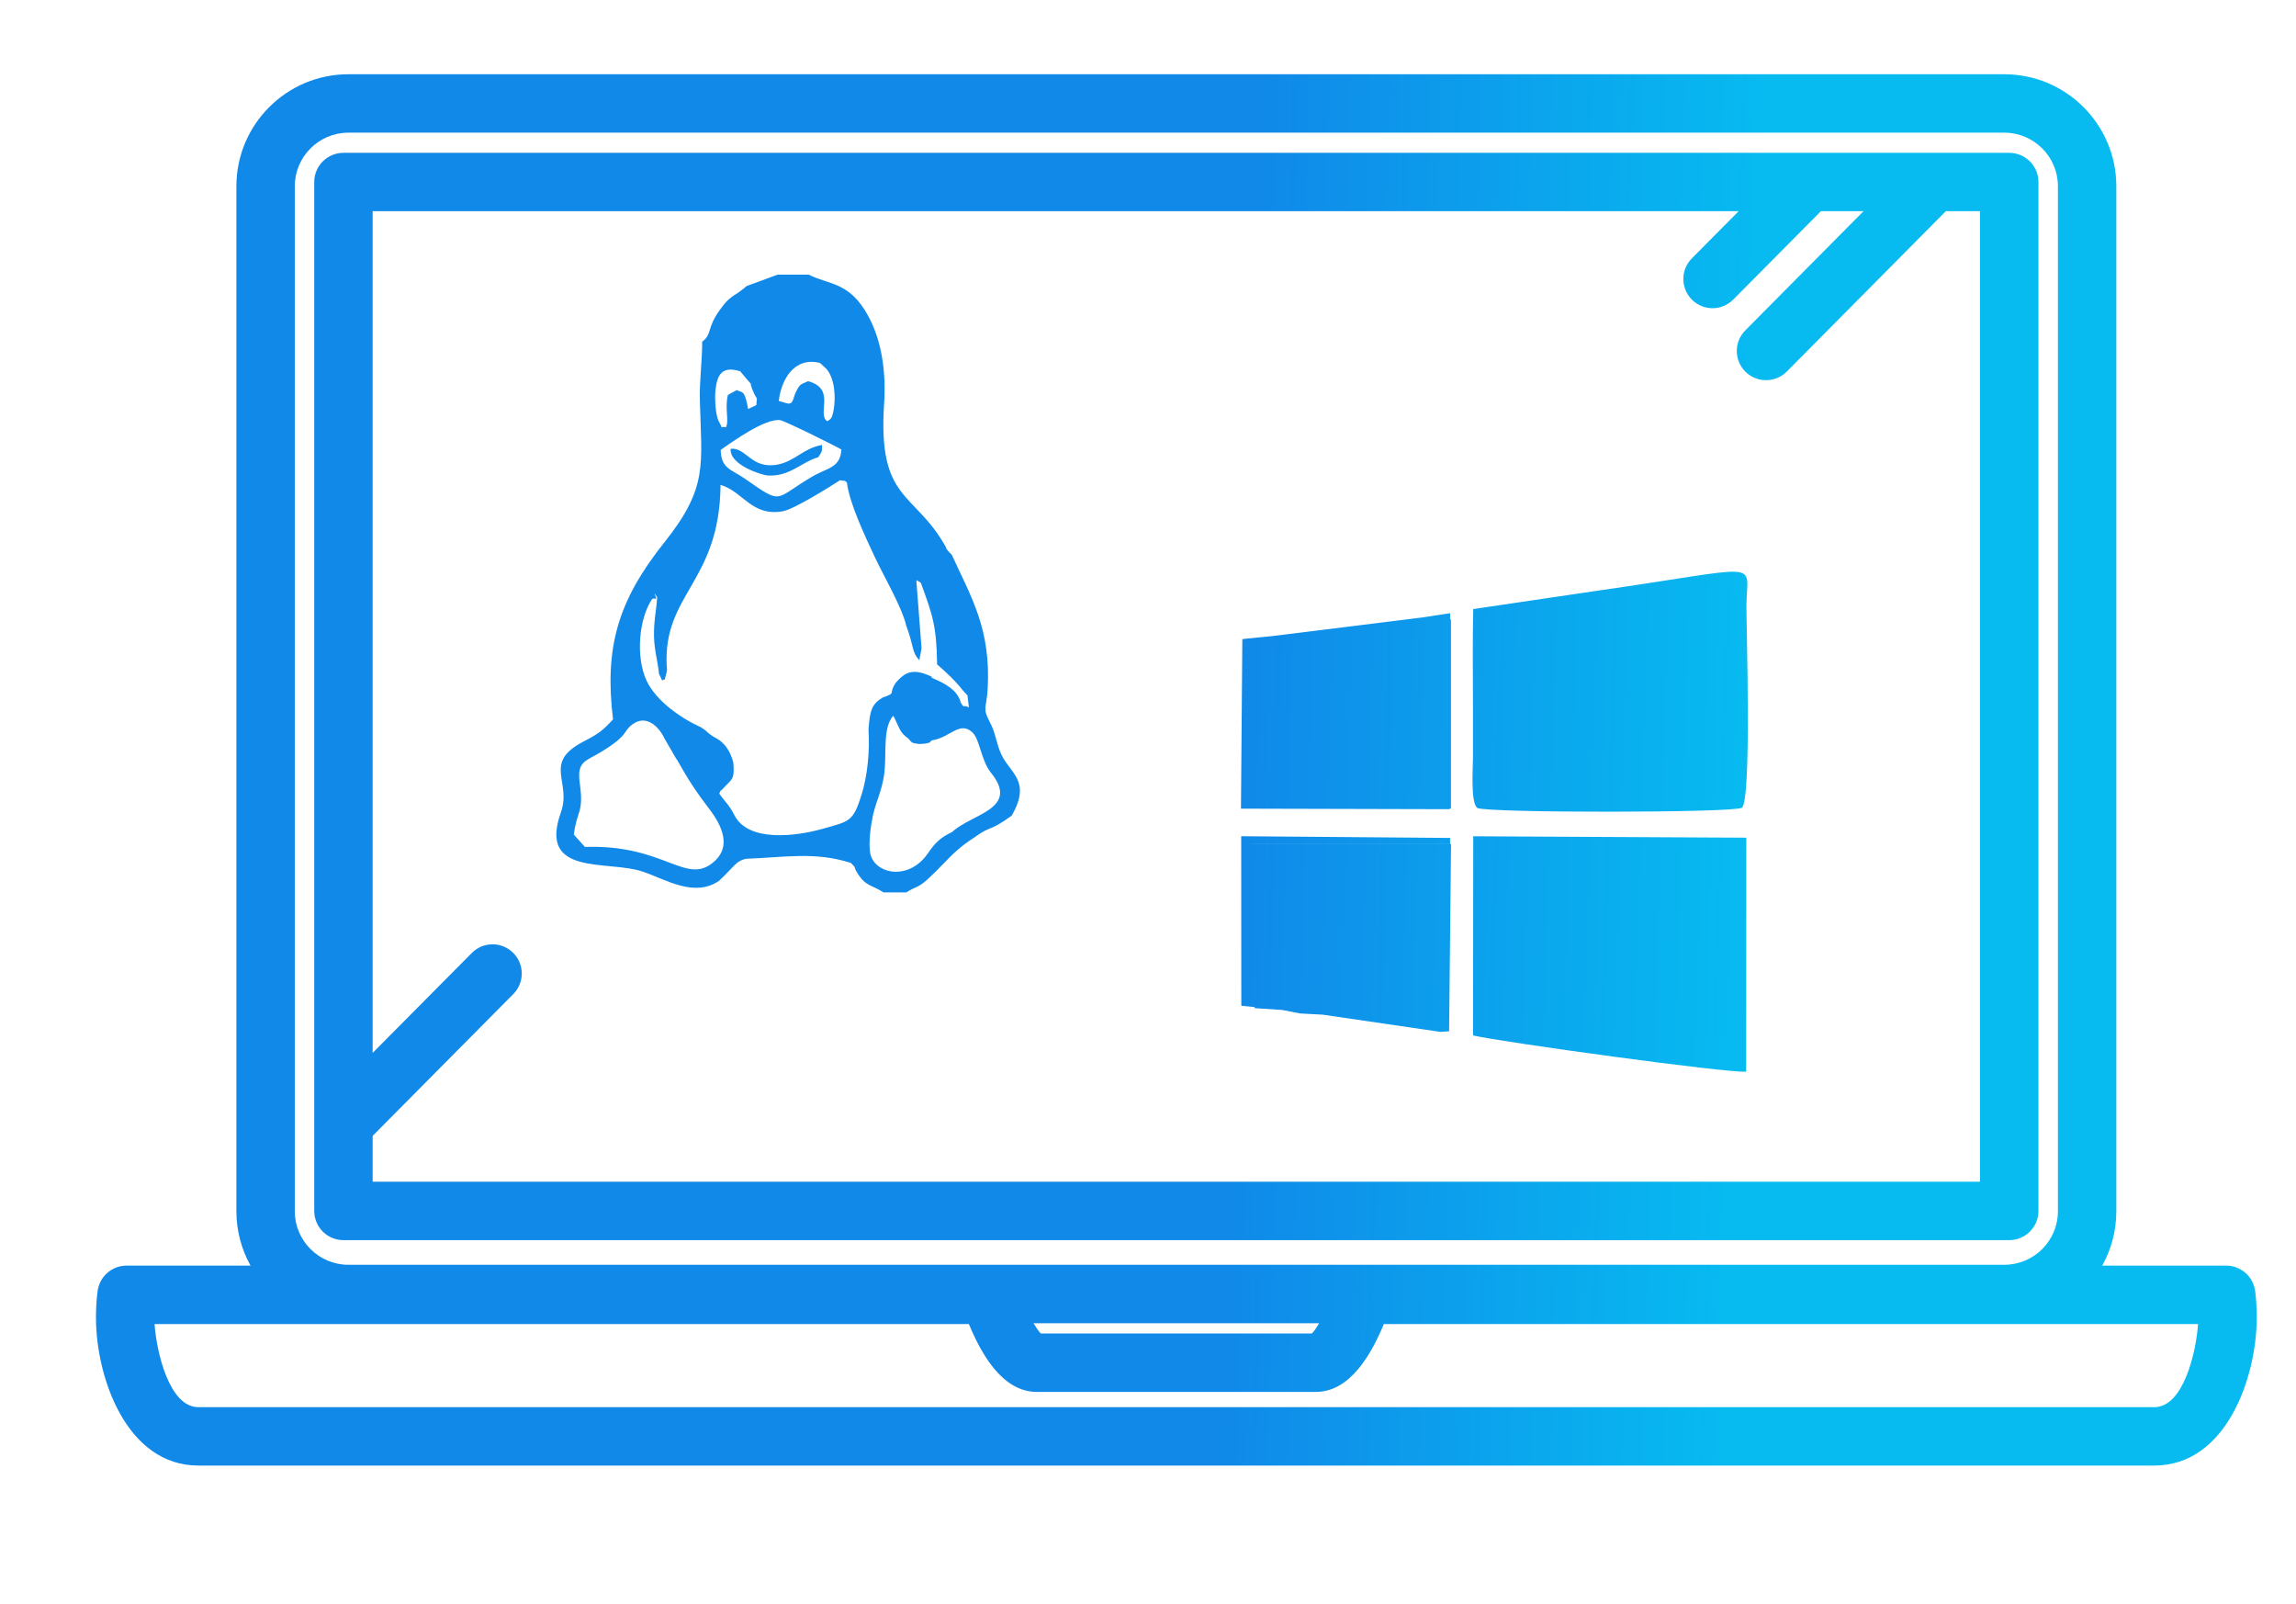 <?xml version="1.0" encoding="UTF-8"?>
<!DOCTYPE svg PUBLIC "-//W3C//DTD SVG 1.0//EN" "http://www.w3.org/TR/2001/REC-SVG-20010904/DTD/svg10.dtd">
<!-- Creator: CorelDRAW 2017 -->
<svg xmlns="http://www.w3.org/2000/svg" xml:space="preserve" width="0.846in" height="0.591in" version="1.0" shape-rendering="geometricPrecision" text-rendering="geometricPrecision" image-rendering="optimizeQuality" fill-rule="evenodd" clip-rule="evenodd"
viewBox="0 0 846.46 590.55"
 xmlns:xlink="http://www.w3.org/1999/xlink">
 <defs>
   <linearGradient id="id0" gradientUnits="userSpaceOnUse" x1="644.34" y1="305.32" x2="457.56" y2="299.58">
    <stop offset="0" stop-opacity="1" stop-color="#07BBF0"/>
    <stop offset="1" stop-opacity="1" stop-color="#1089E9"/>
   </linearGradient>
 </defs>
 <g id="Layer_x0020_1">
  <path fill="url(#id0)" d="M543.13 224.09c-0.29,12.14 -0.09,24.49 -0.09,36.65l0 18.41c0,2.94 -0.98,16.25 1.61,18.26 4.04,1.85 93.72,1.82 97.51,-0.08 3.71,-2.86 1.61,-67.58 1.69,-74.74 0.2,-16.77 7.5,-14.16 -55.92,-5.12l-44.81 6.62zm-267.83 -119.08c-0.22,0.17 -0.51,0.42 -0.66,0.54 -0.14,0.11 -0.44,0.39 -0.61,0.52l-1.82 1.38c-0.9,0.64 -1.23,0.7 -2.42,1.59 -2.06,1.52 -2.8,2.63 -4.41,4.81 -4.87,6.61 -2.78,9.01 -6.52,11.7 0.09,6.48 -1.04,14.07 -0.84,21.81 0.63,23.84 3.06,31.9 -13.11,52.18 -17.28,21.66 -22.09,38.87 -18.91,65.2 -3.59,3.93 -5.12,5.2 -10.88,8.18 -15.23,7.89 -4.25,14.65 -8.35,26.13 -8.46,23.72 17.33,17.47 30.07,21.77 8.7,2.94 19.02,9.66 28.19,3.47 5.74,-5.34 6.09,-7.18 9.84,-8.15 14.07,-0.51 25.59,-2.77 38.84,1.53 2.41,2.41 0.55,0.78 2.43,3.8 3.08,4.89 4.93,4.07 9.58,7.04l8.42 0c3.35,-2.19 4.21,-1.55 7.69,-4.7 2.01,-1.83 3.67,-3.47 5.63,-5.52 3.81,-3.98 6.74,-6.85 11.87,-10.09 0.21,-0.14 0.5,-0.38 0.64,-0.48 5.77,-4.02 4.81,-1.54 13.01,-7.5 7.37,-12.79 -0.61,-15.61 -3.86,-22.62 -1.91,-4.14 -1.92,-7.56 -4.24,-11.92 -2.8,-5.28 -1.19,-4.98 -0.77,-12 1.28,-22.27 -6.07,-33.93 -13.24,-49.64 -0.78,-0.72 -0.85,-0.76 -1.66,-1.79 -0.11,-0.14 -0.33,-0.35 -0.43,-0.75 -0.07,-0.4 -0.24,-0.53 -0.36,-0.79 -11.53,-20.13 -24.85,-16.42 -22.48,-52.34 0.79,-12.03 -0.97,-23.26 -5.81,-32.21 -6.94,-12.8 -14.26,-11.41 -22,-15.33l-11.43 0 -11.38 4.19zm-182.94 361.06c-3.41,-6.11 -5.21,-12.98 -5.21,-20.04l0 -377.75c0,-22.79 18.52,-41.3 41.3,-41.3l610.47 0c22.78,0 41.3,18.52 41.3,41.3l0 377.75c0,7.06 -1.8,13.94 -5.2,20.04l45.69 0c5.39,0 9.98,4 10.69,9.36 0.42,3.22 0.58,6.57 0.58,9.82 0,21.89 -11.16,54.51 -37.77,54.51l-721.07 0c-26.5,0 -37.76,-32.52 -37.76,-54.51 0,-3.26 0.17,-6.61 0.61,-9.83 0.72,-5.36 5.26,-9.35 10.67,-9.35l45.69 0zm-35.37 21.54c0.67,9.96 5.29,30.63 16.15,30.63l721.07 0c10.85,0 15.45,-20.54 16.14,-30.63l-300.17 0c-4.4,10.58 -12.19,25 -25.05,25l-102.89 0c-12.88,0 -20.65,-14.41 -25.04,-25l-300.21 0zm71.46 -439.1c-10.91,0 -19.77,8.86 -19.77,19.77l0 377.75c0,10.9 8.88,19.73 19.77,19.73l610.47 0c10.89,0 19.77,-8.83 19.77,-19.73l0 -377.75c0,-10.91 -8.86,-19.77 -19.77,-19.77l-610.47 0zm612.3 408.17l-614.13 0c-5.94,0 -10.77,-4.82 -10.77,-10.76l0 -379.22c0,-5.94 4.83,-10.76 10.77,-10.76l614.13 0c5.94,0 10.76,4.83 10.76,10.76l0 379.22c0,5.94 -4.83,10.76 -10.76,10.76zm-603.37 -69l36.57 -36.85c4.19,-4.22 10.99,-4.24 15.22,-0.06 4.23,4.18 4.25,11 0.06,15.22l-51.85 52.26 0 16.89 592.59 0 0 -357.69 -12.61 0 -58.63 59.11c-2.03,2.05 -4.77,3.17 -7.66,3.17 -2.84,0 -5.56,-1.11 -7.58,-3.11 -4.22,-4.19 -4.25,-11.01 -0.06,-15.23l43.59 -43.94 -15.71 0 -32.32 32.57c-2.03,2.05 -4.77,3.19 -7.65,3.19 -2.85,0 -5.56,-1.13 -7.57,-3.14 -4.2,-4.2 -4.24,-11 -0.05,-15.22l17.27 -17.41 -503.61 0 0 310.22zm243.65 99.62c0.87,1.46 1.84,2.94 2.67,3.78l99.96 0c0.82,-0.83 1.8,-2.32 2.67,-3.78l-105.29 0zm-79.37 -319.15c1.21,-2 1.46,-1.74 1.39,-4.54 -6.8,1.17 -9.92,5.9 -16.11,7.17 -9.97,2.04 -11.73,-6.39 -17.59,-5.76 -0.44,6.1 11.77,9.74 13.73,9.85 8.2,0.44 12.48,-5.05 18.58,-6.72zm-33.31 -23l3.28 -1.76c1.94,1.07 2.92,-0.39 4.17,6.97l3.03 -1.43 0.22 -2.42 -0.87 -1.47c-3.38,-7.4 1.46,-0.33 -5.28,-8.58 -6.68,-2.09 -8.52,1.21 -9.13,6.96 -0.3,2.8 -0.07,9.15 1.28,11.59 2.09,3.78 -0.26,1.37 2.56,2.09 1.3,-2.18 -0.51,-7.07 0.76,-11.96zm21.63 3.08c2.59,0.72 2.25,-1.77 3.52,-4.31 1.2,-2.37 1.28,-2.52 4.43,-3.82 10.5,2.84 3.02,12.19 7.08,14.75 1.19,-0.78 1.68,-0.8 2.3,-4.02 0.83,-4.36 0.6,-11.5 -2.62,-15.25l-2.4 -2.21c-9.55,-2.36 -14.28,6.24 -15.18,14l2.87 0.85zm-24.29 17.21c0.18,6.95 3.91,7.13 8.75,10.48 14.43,10.03 10.64,7.78 25.04,-0.68 5.57,-3.26 10.33,-3.12 10.7,-9.96 -0.68,-0.54 -20.76,-10.55 -22.54,-10.81 -5.43,-0.8 -17.47,7.8 -21.95,10.98zm55.78 136.61c-0.69,3.37 -1.46,10.26 -0.32,13.24 2.63,6.82 14.3,8.59 21,-1.26 2.76,-4.07 4.76,-5.8 8.91,-7.8 7.09,-6.7 25.1,-8.44 14.26,-21.84 -3.58,-4.43 -4.1,-12.07 -6.65,-14.66 -4.75,-4.79 -8.55,1.92 -15.16,2.74 -1.11,0.95 -0.09,0.66 -2.16,1.17 -0.46,0.11 -2.25,0.21 -2.7,0.16 -2.72,-0.33 -2.45,-0.52 -3.74,-1.96 -3.54,-2.44 -3.3,-4.3 -5.61,-8.44 -3.81,4.4 -2.49,13.17 -3.2,20.41 -0.73,7.41 -3.88,12.53 -4.62,18.23zm-109.91 5.17l4.09 4.54c29.6,-1.04 37.3,14.55 47.64,5.39 7.26,-6.43 1.57,-15.06 -2.48,-20.3 -7.41,-9.57 -10.58,-16.56 -11.7,-17.92l-4.1 -7.08c-1.74,-3.78 -6.44,-9.34 -11.92,-5.21 -3.56,2.67 -1.15,3.75 -11.21,9.94 -6.07,3.74 -9.28,3.44 -8.12,11.8 1.52,11 -1.09,9.74 -2.2,18.83zm34.25 -62.31c-0.02,0.84 0.26,1.39 -0.1,2.71 -1.26,4.67 -0.24,1.34 -1.55,2.88l-1.22 -2.58c-0.41,-4.52 -1.66,-8.27 -1.82,-13.48 -0.16,-5.74 0.82,-9.56 1.16,-14.65l-0.96 -1.56c0.61,2.39 1.31,2.02 -0.81,2.02 -4.99,7.2 -6.23,21.43 -2.15,30.2 3.47,7.44 12.59,13.86 20.11,17.24 2.13,1.35 1.87,1.54 3.5,2.73 1.57,1.13 2.31,1.24 3.69,2.35 2.02,1.61 3.76,4.17 4.7,7.97 0.55,6.5 -0.63,5.94 -3.76,9.47 -1.59,1.8 -0.1,-0.71 -1.44,1.88 2.24,3.24 3.4,3.74 5.62,8.03 5.15,9.99 22.7,7.71 32.27,5.02 10.22,-2.86 11.43,-2.61 14.56,-12.55 2.26,-7.19 3.07,-16.29 2.58,-24.13 0.53,-6.89 1.09,-9.33 5.29,-11.8 5.28,-1.79 1.79,-1.13 4.89,-5.58 2.29,-2.42 4.84,-5.45 11.36,-2.82 3.37,1.37 0.65,0.31 2.11,1.31 4.63,1.93 9.22,4.46 10.33,8.93 1.51,2.54 0.81,0.63 3.03,1.81l-0.39 -3.29 -0.13 -1.13c-2.76,-2.6 -2.27,-3.57 -11.2,-11.43 -0.19,-14.33 -1.76,-18.44 -6,-30.05 -0.26,-0.21 -0.92,-0.59 -1.05,-0.65 -1.26,-0.66 0.38,-0.41 -0.59,-0.02l1.91 24.86 -0.82 4.33c-2.86,-3.02 -1.84,-4.65 -4.8,-12.64 -1.62,-7.02 -8.57,-18.75 -11.7,-25.55 -3,-6.45 -9.28,-19.44 -10.2,-27.29 -1.32,-1.13 -0.23,-0.28 -2.47,-0.88 -4.19,2.7 -17.01,10.69 -21.05,11.45 -11.56,2.15 -14.65,-7.22 -23.07,-9.7 -0.3,35.84 -21.15,40.07 -19.85,66.59zm223.38 -10.88l-11.18 1.12 -0.51 62.5 76.99 0.2 0 -0.28 0.43 0 -0 -69.68 -0.31 -0.03 0 -2.25 -9.84 1.52 -55.58 6.91zm-7.89 76.67l73.65 0.01 -0.71 69.01 -3.23 0.2 -43.43 -6.35 -8.2 -0.43 -6.71 -1.3 -10.06 -0.66 -0.13 -0.39 -4.85 -0.5 -0.04 -62.48 77.02 0.63 -0.01 2.29 -73.3 -0.01zm0 -13.14l73.19 0m8.59 83.67c9.68,2.33 94.5,14.04 100.67,13.33l0.06 -86.21 -100.67 -0.52 -0.07 73.4z"/>
 </g>
</svg>
